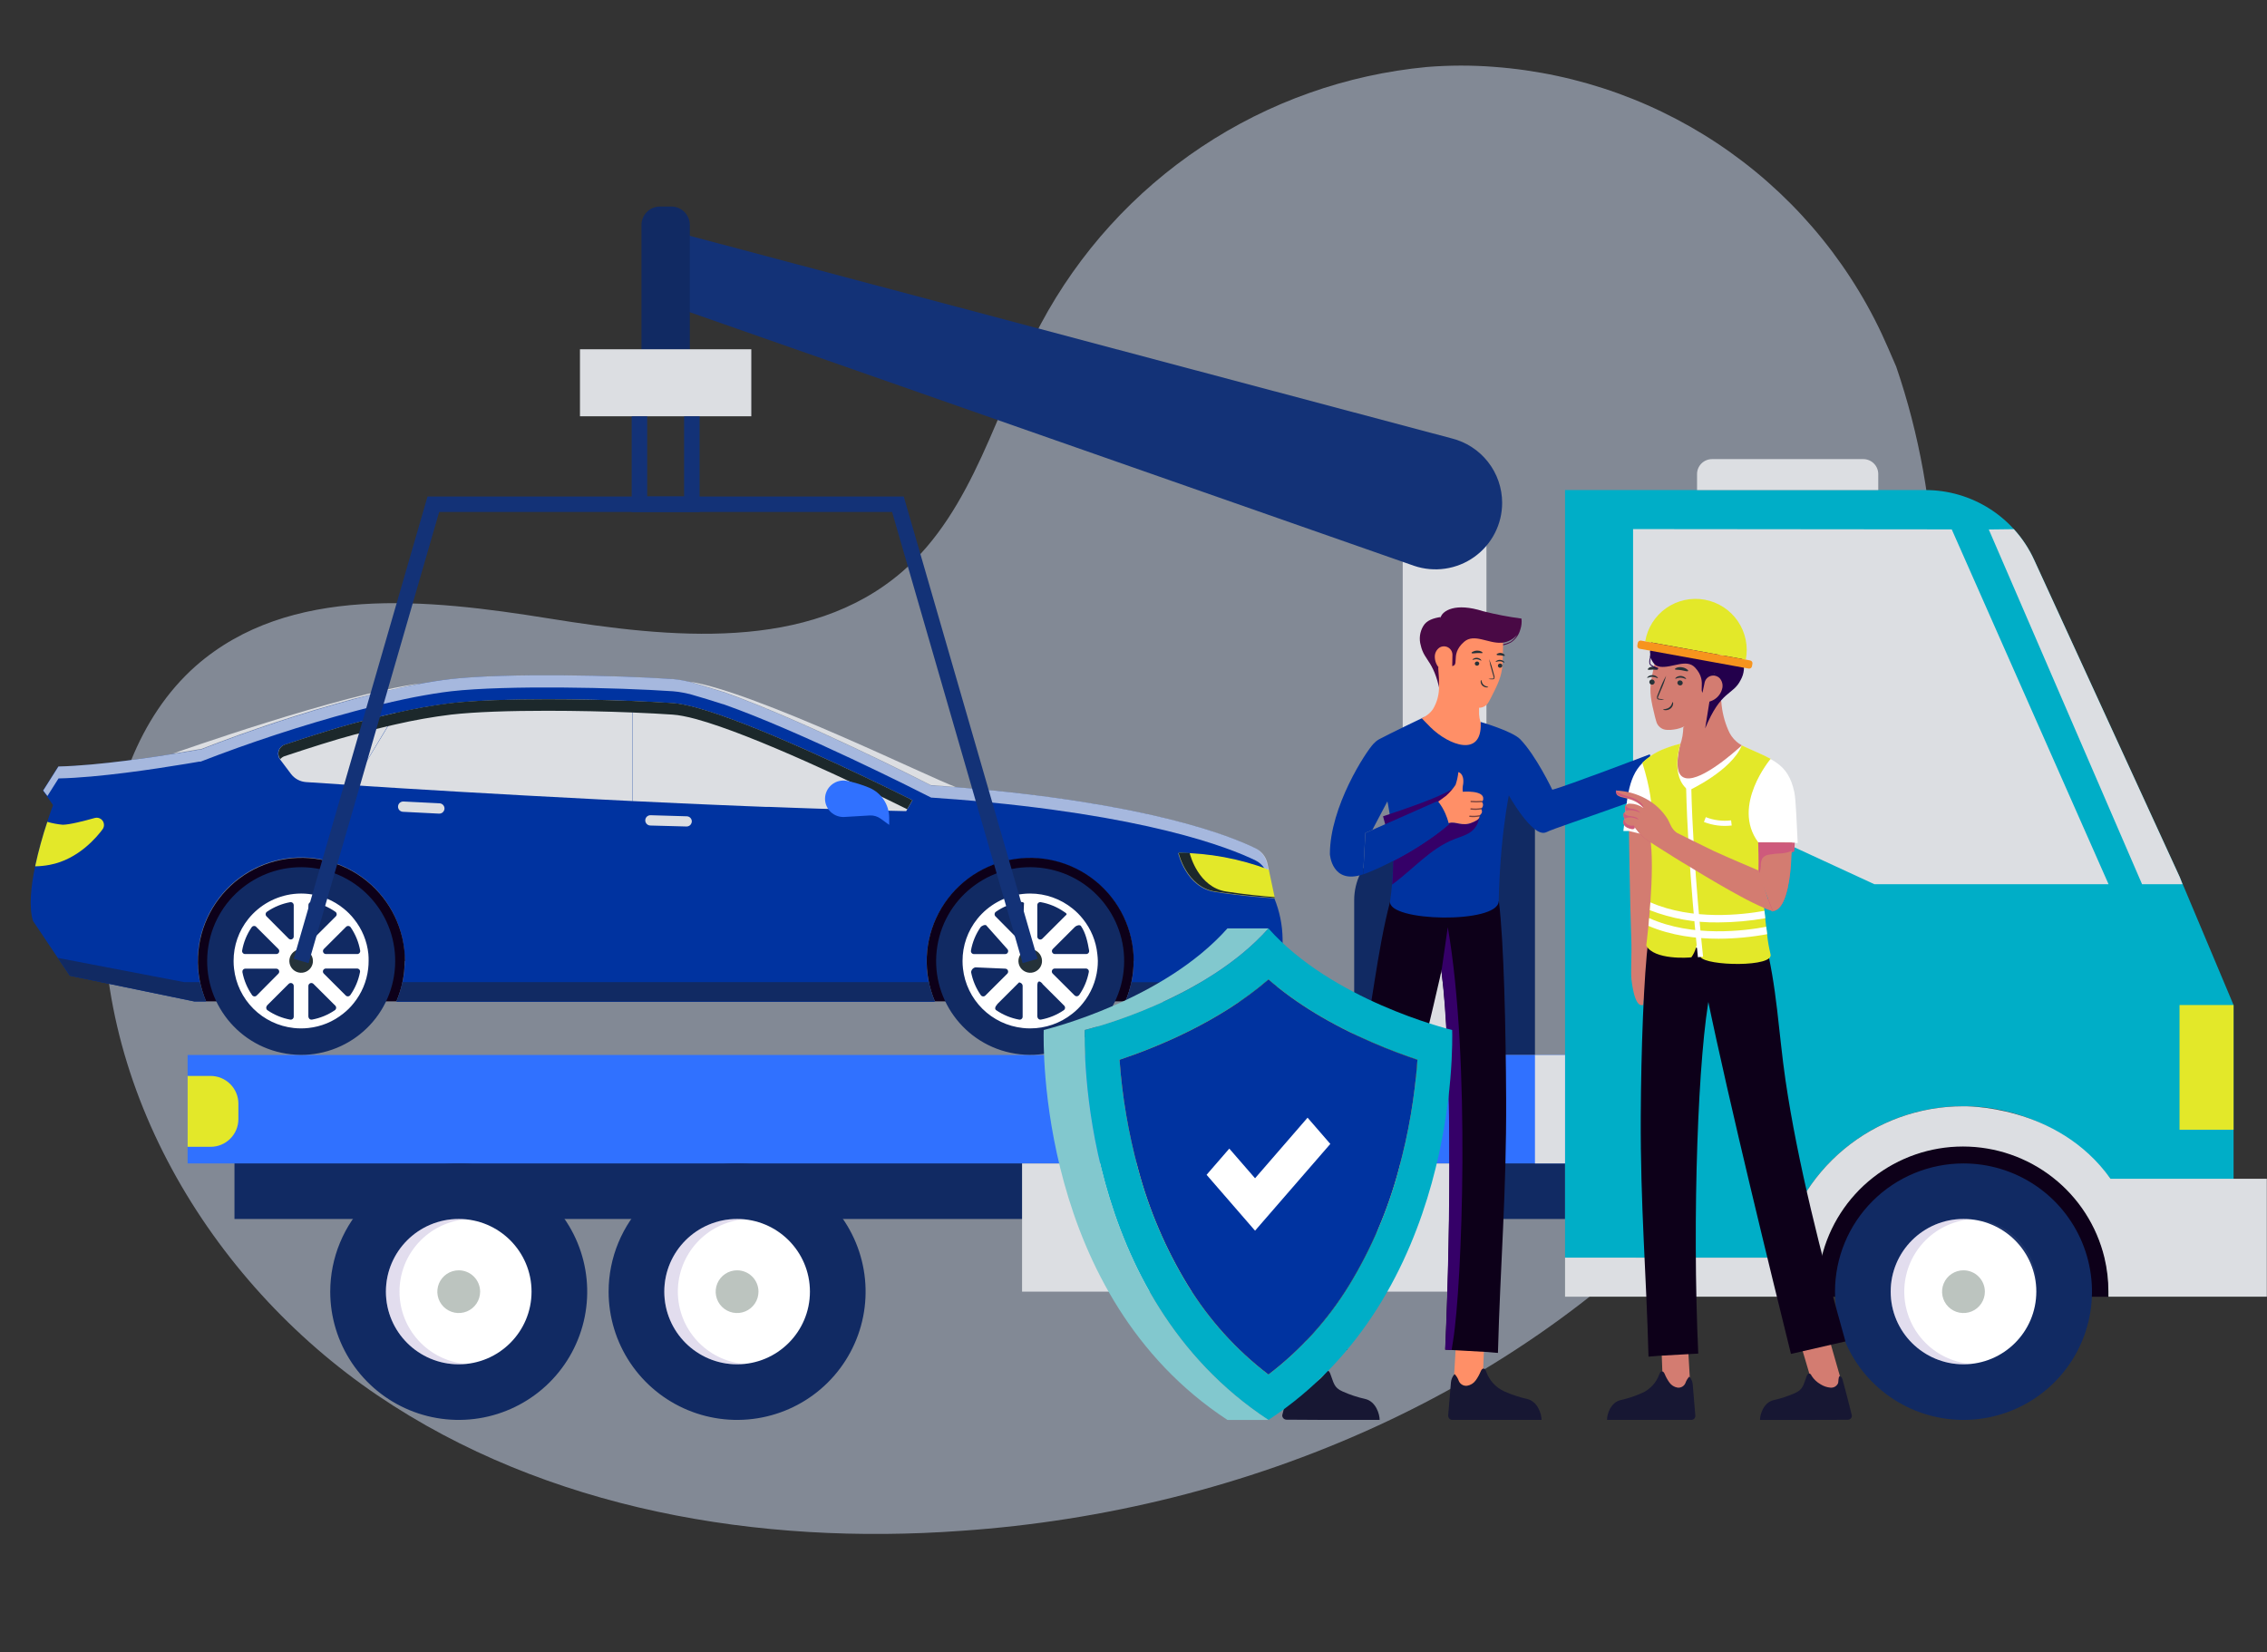 <svg fill="none" height="320" viewBox="0 0 439 320" width="439" xmlns="http://www.w3.org/2000/svg" xmlns:xlink="http://www.w3.org/1999/xlink"><rect x="0" y="0" width="439" height="320" fill="#333333" stroke="none"/><linearGradient id="a" gradientUnits="userSpaceOnUse" x1="123613" x2="124778" y1="3987.32" y2="3303.13"><stop offset="0" stop-color="#058dfd"/><stop offset=".53" stop-color="#03acfe"/><stop offset="1" stop-color="#01c3ff"/></linearGradient><linearGradient id="b"><stop offset="0" stop-color="#1c282b"/><stop offset=".99" stop-color="#1c282b"/></linearGradient><linearGradient id="c" gradientUnits="userSpaceOnUse" x1="202.902" x2="242.038" xlink:href="#b" y1="173.11" y2="169.056"/><linearGradient id="d" gradientUnits="userSpaceOnUse" x1="-147331" x2="-147362" xlink:href="#b" y1="1554.08" y2="4571.18"/><linearGradient id="e" gradientUnits="userSpaceOnUse" x1="192.647" x2="126.912" y1="48.274" y2="161.411"><stop offset="0" stop-color="#fff"/><stop offset=".98" stop-color="#fff"/></linearGradient><linearGradient id="f"><stop offset=".01" stop-color="#350068"/><stop offset="1" stop-color="#350068"/></linearGradient><linearGradient id="g" gradientUnits="userSpaceOnUse" x1="185.213" x2="284.865" xlink:href="#f" y1="174.517" y2="222.967"/><linearGradient id="h" gradientUnits="userSpaceOnUse" x1="7365.46" x2="7328.22" xlink:href="#f" y1="1879.55" y2="3017.28"/><linearGradient id="i" gradientUnits="userSpaceOnUse" x1="7021.75" x2="6073.7" xlink:href="#f" y1="1932.86" y2="1858.46"/><linearGradient id="j"><stop offset=".01" stop-color="#ce5a7c"/><stop offset="1" stop-color="#ce5a7c"/></linearGradient><linearGradient id="k" gradientUnits="userSpaceOnUse" x1="49044.9" x2="49182.7" xlink:href="#j" y1="1120.62" y2="1139.5"/><linearGradient id="l" gradientUnits="userSpaceOnUse" x1="6088.89" x2="5837.32" xlink:href="#j" y1="1995.96" y2="1935.51"/><linearGradient id="m" gradientUnits="userSpaceOnUse" x1="226920" x2="226979" xlink:href="#j" y1="15034.4" y2="13811.7"/><linearGradient id="n" gradientUnits="userSpaceOnUse" x1="45316.2" x2="45323.8" xlink:href="#j" y1="1526.97" y2="1638.44"/><linearGradient id="o" gradientUnits="userSpaceOnUse" x1="97015.3" x2="97026.3" xlink:href="#j" y1="25935.5" y2="25906.2"/><linearGradient id="p" gradientUnits="userSpaceOnUse" x1="45464.8" x2="45466.9" xlink:href="#j" y1="12683.1" y2="12674.2"/><linearGradient id="q" gradientUnits="userSpaceOnUse" x1="45940.1" x2="45941.8" xlink:href="#j" y1="12890.1" y2="12884.9"/><linearGradient id="r" gradientUnits="userSpaceOnUse" x1="31538.2" x2="31540.2" xlink:href="#j" y1="8304.09" y2="8289.54"/><clipPath id="s"><path d="m5.967 40h433v235h-433z"/></clipPath><path d="m367.181 70.973-1.545-3.562c-6.535-15.198-17.109-28.313-30.57-37.917s-29.293-15.327-45.77-16.546c-4.314-.333-8.646-.325-12.958.023-15.609 1.471-30.607 6.787-43.658 15.475s-23.748 20.476-31.137 34.314c-8.573 16.322-12.965 35.997-26.858 47.983-18.161 15.644-44.845 12.819-68.375 9.037-23.529-3.783-50.336-6.646-68.38 9.183-11.231 9.915-16.32 25.343-17.589 40.349-3.04 39.933 20.014 78.746 52.751 100.919 32.736 22.173 73.838 29.101 113.113 26.24 55.077-3.792 109.948-27.006 146.557-69.023s52.53-103.707 34.419-156.474z" fill="#d2e0f9" opacity=".5"/><g clip-path="url(#s)"><path d="m290.739 146.919-23.811 18.002c-1.459 1.101-2.641 2.525-3.456 4.16-.814 1.634-1.238 3.435-1.237 5.261v29.969h35.005v-54.167c0-.753-.21-1.491-.608-2.131-.397-.64-.965-1.157-1.641-1.492s-1.432-.475-2.183-.405c-.751.071-1.467.349-2.069.803z" fill="#112a63"/><path d="m303.069 211.25h-257.664v24.829h257.664z" fill="#112a63"/><path d="m351.972 251.142c0-.326 0-.658 0-.997-.005-2.212.254-4.416.77-6.567-.001-.011-.001-.022 0-.033 1.476-6.148 4.984-11.62 9.958-15.535 4.973-3.915 11.123-6.044 17.456-6.044 6.334 0 12.484 2.129 17.457 6.044 4.974 3.915 8.481 9.387 9.958 15.535.001.011.001.022 0 .033.518 2.15.779 4.355.777 6.567v.997z" fill="#0d0019"/><path d="m355.346 250.158c0 4.912 1.46 9.714 4.194 13.798s6.62 7.267 11.166 9.147c4.547 1.88 9.55 2.372 14.376 1.413 4.827-.958 9.261-3.323 12.74-6.797 3.48-3.473 5.85-7.898 6.81-12.716s.467-9.811-1.416-14.349-5.072-8.417-9.164-11.146-8.903-4.186-13.824-4.186c-6.599 0-12.928 2.617-17.594 7.274-4.666 4.658-7.288 10.975-7.288 17.562z" fill="#112a63"/><path d="m366.116 250.158c.004 3.731 1.492 7.308 4.137 9.945 2.645 2.636 6.231 4.116 9.969 4.114.449.005.898-.017 1.344-.065-3.5-.32-6.754-1.934-9.124-4.525-2.369-2.592-3.683-5.974-3.683-9.482 0-3.509 1.314-6.89 3.683-9.482 2.37-2.591 5.624-4.206 9.124-4.526-.446-.049-.895-.073-1.344-.071-1.854 0-3.689.364-5.401 1.073-1.712.708-3.268 1.746-4.578 3.055s-2.349 2.862-3.057 4.572-1.071 3.542-1.07 5.392z" fill="#2f4277" opacity=".46"/><path d="m368.819 250.158c.236 2.466 1.185 4.811 2.732 6.749 1.547 1.939 3.624 3.387 5.98 4.168 2.355.782 4.888.864 7.289.236s4.568-1.938 6.238-3.772c1.669-1.834 2.768-4.113 3.164-6.559s.072-4.954-.933-7.22c-1.006-2.265-2.649-4.191-4.73-5.542s-4.51-2.069-6.993-2.068c-3.489.336-6.728 1.956-9.085 4.546-2.356 2.59-3.662 5.963-3.662 9.462z" fill="#2f4277" opacity=".46"/><path d="m380.228 264.224c7.787 0 14.099-6.301 14.099-14.073s-6.312-14.072-14.099-14.072c-7.786 0-14.099 6.3-14.099 14.072s6.313 14.073 14.099 14.073z" fill="#fff"/><path d="m384.367 250.151c.001.819-.241 1.62-.696 2.301-.455.682-1.102 1.213-1.86 1.527s-1.592.396-2.396.237c-.805-.16-1.544-.554-2.124-1.133s-.975-1.316-1.135-2.12c-.159-.803-.077-1.635.238-2.391.314-.757.846-1.403 1.529-1.857s1.485-.696 2.305-.694c1.097.002 2.149.437 2.925 1.212.775.774 1.212 1.823 1.214 2.918z" fill="#bcc4bf"/><path d="m366.116 250.158c.004 3.731 1.492 7.308 4.137 9.945 2.645 2.636 6.231 4.116 9.969 4.114.449.005.898-.017 1.344-.065-3.5-.32-6.754-1.934-9.124-4.525-2.369-2.592-3.683-5.974-3.683-9.482 0-3.509 1.314-6.89 3.683-9.482 2.37-2.591 5.624-4.206 9.124-4.526-.446-.049-.895-.073-1.344-.071-1.854 0-3.689.364-5.401 1.073-1.712.708-3.268 1.746-4.578 3.055s-2.349 2.862-3.057 4.572-1.071 3.542-1.07 5.392z" fill="#3c1e8e" opacity=".15"/><path d="m303.069 204.318h-266.737v21.004h266.737z" fill="#3071ff"/><path d="m432.525 194.643v48.928h-17.023c-1.541-8.241-5.92-15.685-12.381-21.042-6.461-5.356-14.595-8.289-22.994-8.289s-16.533 2.933-22.994 8.289c-6.46 5.357-10.84 12.801-12.381 21.042h-41.683v-148.662h69.777c4.436-.002 8.78 1.269 12.512 3.663 3.733 2.394 6.696 5.808 8.538 9.837l28.211 61.463z" fill="#00aec7"/><path d="m46.162 213.758v2.971c.001.706-.138 1.405-.408 2.058-.27.652-.667 1.245-1.167 1.744-.5.5-1.094.896-1.748 1.165-.654.27-1.354.409-2.062.408h-4.445v-13.728h4.445c.708 0 1.409.14 2.062.41.654.271 1.248.667 1.748 1.167s.897 1.093 1.167 1.746.409 1.353.408 2.059z" fill="#e3e829"/><path d="m408.315 171.24h-45.358l-46.716-21.565v-47.208l61.709.059" fill="#dcdee2"/><path d="m422.636 171.24h-7.833l-29.679-68.695 4.856-.059c1.604 1.761 2.925 3.758 3.916 5.923l28.211 61.463z" fill="#dcdee2"/><path d="m432.525 194.643h-10.463v24.151h10.463z" fill="#e3e829"/><path d="m331.528 88.915h29.288c.77 0 1.509.305 2.054.849s.851 1.281.851 2.05v3.095h-35.091v-3.101c.002-.767.308-1.501.851-2.043s1.279-.847 2.047-.849z" fill="#dcdee2"/><path d="m438.967 228.287v22.848h-30.678c0-.319 0-.651 0-.997.004-2.214-.255-4.42-.77-6.573-1.487-6.135-4.996-11.592-9.965-15.495-4.968-3.903-11.108-6.025-17.43-6.025-6.323 0-12.462 2.122-17.431 6.025-4.968 3.903-8.478 9.36-9.964 15.495-.521 2.152-.782 4.359-.777 6.573v.997h-48.883v-7.564h41.664c1.545-8.239 5.929-15.68 12.39-21.034 6.462-5.354 14.596-8.284 22.994-8.284 0 0 18.211-.521 28.583 14.034z" fill="#dcdee2"/><path d="m63.949 250.158c0 4.911 1.458 9.711 4.191 13.794 2.733 4.084 6.617 7.267 11.161 9.148s9.546 2.374 14.372 1.419c4.826-.956 9.26-3.318 12.741-6.788s5.853-7.893 6.817-12.708.476-9.808-1.403-14.347c-1.878-4.538-5.062-8.419-9.15-11.152-4.087-2.733-8.895-4.195-13.814-4.202-3.27-.004-6.509.635-9.532 1.881-3.023 1.247-5.769 3.075-8.083 5.382-2.314 2.307-4.15 5.046-5.402 8.061s-1.897 6.248-1.897 9.512z" fill="#112a63"/><path d="m74.725 250.158c.001 1.85.367 3.683 1.079 5.391.711 1.709 1.754 3.261 3.067 4.567 1.313 1.306 2.872 2.341 4.587 3.045 1.715.703 3.552 1.062 5.405 1.056.436.004.872-.018 1.305-.065-3.5-.32-6.755-1.934-9.124-4.525-2.369-2.592-3.683-5.974-3.683-9.482 0-3.509 1.314-6.89 3.683-9.482 2.369-2.591 5.624-4.206 9.124-4.526-.433-.048-.869-.072-1.305-.071-1.856-.005-3.696.355-5.412 1.062-1.716.706-3.276 1.743-4.59 3.053-1.314 1.309-2.355 2.864-3.065 4.576-.71 1.713-1.074 3.548-1.071 5.401z" fill="#2f4277" opacity=".46"/><path d="m77.421 250.158c.003 3.496 1.311 6.866 3.667 9.453 2.357 2.588 5.594 4.206 9.081 4.541 3.5-.32 6.755-1.934 9.124-4.525 2.369-2.592 3.683-5.974 3.683-9.482 0-3.509-1.314-6.89-3.683-9.482-2.369-2.591-5.624-4.206-9.124-4.526-3.492.334-6.734 1.956-9.091 4.549s-3.661 5.97-3.657 9.472z" fill="#2f4277" opacity=".46"/><path d="m88.831 264.224c7.787 0 14.099-6.301 14.099-14.073s-6.312-14.072-14.099-14.072c-7.787 0-14.099 6.3-14.099 14.072s6.312 14.073 14.099 14.073z" fill="#fff"/><path d="m92.976 250.151c.001.819-.241 1.619-.695 2.301-.455.681-1.101 1.212-1.859 1.526-.757.314-1.591.397-2.395.238-.804-.159-1.544-.552-2.124-1.13-.58-.579-.976-1.316-1.136-2.119-.16-.802-.079-1.634.235-2.391.314-.756.845-1.403 1.526-1.858.682-.454 1.483-.697 2.303-.697 1.098.001 2.15.437 2.927 1.211.777.774 1.215 1.824 1.218 2.919z" fill="#bcc4bf"/><path d="m74.725 250.158c.001 1.85.367 3.683 1.079 5.391.711 1.709 1.754 3.261 3.067 4.567 1.313 1.306 2.872 2.341 4.587 3.045 1.715.703 3.552 1.062 5.405 1.056.436.004.872-.018 1.305-.065-3.5-.32-6.755-1.934-9.124-4.525-2.369-2.592-3.683-5.974-3.683-9.482 0-3.509 1.314-6.89 3.683-9.482 2.369-2.591 5.624-4.206 9.124-4.526-.433-.048-.869-.072-1.305-.071-1.856-.005-3.696.355-5.412 1.062-1.716.706-3.276 1.743-4.59 3.053-1.314 1.309-2.355 2.864-3.065 4.576-.71 1.713-1.074 3.548-1.071 5.401z" fill="#3c1e8e" opacity=".15"/><path d="m117.858 250.158c0 4.912 1.459 9.714 4.193 13.798s6.62 7.267 11.167 9.147c4.546 1.88 9.549 2.372 14.376 1.413 4.827-.958 9.26-3.323 12.74-6.797 3.48-3.473 5.85-7.898 6.81-12.716s.467-9.811-1.416-14.349c-1.884-4.538-5.073-8.417-9.165-11.146-4.091-2.729-8.902-4.186-13.823-4.186-6.599 0-12.928 2.617-17.594 7.274-4.667 4.658-7.288 10.975-7.288 17.562z" fill="#112a63"/><path d="m128.628 250.158c.003 3.731 1.491 7.308 4.136 9.945 2.645 2.636 6.231 4.116 9.969 4.114.447.005.894-.017 1.338-.065-3.5-.32-6.754-1.934-9.124-4.525-2.369-2.592-3.683-5.974-3.683-9.482 0-3.509 1.314-6.89 3.683-9.482 2.37-2.591 5.624-4.206 9.124-4.526-.444-.05-.891-.073-1.338-.071-1.853 0-3.689.364-5.401 1.073-1.712.708-3.267 1.746-4.577 3.055s-2.349 2.862-3.057 4.572-1.072 3.542-1.07 5.392z" fill="#2f4277" opacity=".46"/><path d="m131.33 250.158c.003 3.495 1.31 6.865 3.665 9.451 2.355 2.587 5.591 4.207 9.076 4.543 3.501-.32 6.755-1.934 9.124-4.525 2.37-2.592 3.683-5.974 3.683-9.482 0-3.509-1.313-6.89-3.683-9.482-2.369-2.591-5.623-4.206-9.124-4.526-3.49.336-6.73 1.959-9.087 4.551-2.356 2.593-3.659 5.969-3.654 9.47z" fill="#2f4277" opacity=".46"/><path d="m142.74 264.224c7.786 0 14.099-6.301 14.099-14.073s-6.313-14.072-14.099-14.072c-7.787 0-14.099 6.3-14.099 14.072s6.312 14.073 14.099 14.073z" fill="#fff"/><path d="m146.878 250.151c.001.819-.241 1.62-.696 2.301-.455.682-1.102 1.213-1.86 1.527-.757.314-1.591.396-2.396.237-.804-.16-1.544-.554-2.124-1.133s-.975-1.316-1.134-2.12c-.16-.803-.077-1.635.237-2.391.315-.757.847-1.403 1.53-1.857.682-.454 1.484-.696 2.305-.694 1.097.002 2.148.437 2.924 1.212.776.774 1.212 1.823 1.214 2.918z" fill="#bcc4bf"/><path d="m128.628 250.158c.003 3.731 1.491 7.308 4.136 9.945 2.645 2.636 6.231 4.116 9.969 4.114.447.005.894-.017 1.338-.065-3.5-.32-6.754-1.934-9.124-4.525-2.369-2.592-3.683-5.974-3.683-9.482 0-3.509 1.314-6.89 3.683-9.482 2.37-2.591 5.624-4.206 9.124-4.526-.444-.05-.891-.073-1.338-.071-1.853 0-3.689.364-5.401 1.073-1.712.708-3.267 1.746-4.577 3.055s-2.349 2.862-3.057 4.572-1.072 3.542-1.07 5.392z" fill="#3c1e8e" opacity=".15"/><path d="m303.069 204.318h-5.829v21.004h5.829z" fill="#dcdee2"/><path d="m285.4 225.322h-87.479v24.829h87.479z" fill="#dcdee2"/><path d="m287.848 94.909h-16.214v109.415h16.214z" fill="#dcdee2"/><path d="m128.132 44.222 152.966 40.674c2.795.695 5.276 2.302 7.051 4.566 1.774 2.264 2.738 5.056 2.74 7.93-.001 2.047-.49 4.063-1.428 5.884-.937 1.82-2.296 3.391-3.963 4.582-1.668 1.192-3.595 1.97-5.624 2.269-2.028.3-4.099.113-6.04-.546l-145.702-51.02z" fill="#133277"/><path d="m123.23 138.482c11.56 14.927 13.596 20.849 14.04 21.031l13.015-21.031z" fill="url(#a)" opacity=".31"/><path d="m248.371 181.866v1.056c-.032 1.528-.174 3.052-.425 4.561-.052.364-.111.716-.176 1.048-.117.652-.248 1.199-.359 1.688-.176.717-.333 1.27-.437 1.603-.035.113-.038.233-.009.348s.088.22.172.303l.45.456c.061.057.109.126.142.202.032.076.049.158.048.241 0 .173-.069.339-.192.461-.122.122-.288.191-.461.191h-29.203c.518-1.209.913-2.466 1.181-3.753.279-1.346.419-2.717.418-4.092.002-1.148-.096-2.295-.294-3.426-.462-2.611-1.44-5.104-2.876-7.334s-3.301-4.154-5.488-5.658-4.652-2.56-7.251-3.105c-2.6-.545-5.282-.57-7.89-.071-2.609.498-5.093 1.508-7.307 2.973-2.214 1.464-4.114 3.353-5.59 5.557-1.477 2.204-2.499 4.679-3.009 7.281-.51 2.601-.497 5.278.039 7.875.271 1.286.667 2.543 1.181 3.753h-104.273c.52-1.208.915-2.466 1.181-3.753.663-3.078.588-6.269-.217-9.313-.805-3.045-2.319-5.856-4.417-8.207s-4.723-4.174-7.661-5.322c-2.937-1.147-6.105-1.587-9.244-1.283s-6.163 1.343-8.825 3.032c-2.662 1.69-4.887 3.982-6.494 6.692-1.607 2.709-2.551 5.758-2.756 8.9-.204 3.142.337 6.288 1.58 9.182h-2.278l-24.112-4.984-2.33-3.453-4.804-7.167c-.822-2.664-.398-6.671.418-10.554 0-.039 0-.072 0-.104.624-2.877 1.404-5.717 2.337-8.509.046-.15.091-.287.137-.424.574-1.733.999-2.827.999-2.827l-1.958-2.815 2.95-4.658c7.722-.176 18.864-1.863 24.275-2.756l.692-.117 1.691-.287.365-.065.235-.039h.144.052.072c9.707-3.783 19.61-7.045 29.666-9.773 3.414-.912 6.73-1.726 9.824-2.378l1.86-.378c2.572-.508 4.974-.892 7.141-1.14 10.666-1.205 32.225-.729 42.93 0 .67.056 1.337.148 1.997.274.411.085.842.169 1.306.28 2.16.619 4.301 1.303 6.409 1.955h.066c14.973 5.277 38.054 16.971 40.103 18.02l.085.039.065.033h.151l4.49.332h.072c36.834 2.952 53.028 9.343 58.093 11.832.579.285 1.085.698 1.481 1.207s.67 1.101.803 1.731l.275 1.303-.137-.059c-5.543-2.079-11.409-3.171-17.33-3.225 0 0 1.514 6.6 7.056 7.493 5.541.892 11.572 1.244 11.572 1.244 1.024 2.505 1.566 5.179 1.6 7.883z" fill="#0033a0"/><path d="m185.03 152.405h-.072l-4.491-.332h-.15l-.065-.033-.085-.039c-2.049-1.049-25.13-12.743-40.103-18.021h-.066c-2.108-.651-4.249-1.335-6.409-1.954 12.565 1.915 46.493 18.607 51.441 20.379z" fill="#dcdee2"/><path d="m184.958 152.399-4.491-.333c1.536.105 3.033.215 4.491.333z" fill="#c6ff00"/><path d="m219.52 186.114c.001 2.687-.543 5.347-1.599 7.818h-36.886c-1.155-2.729-1.688-5.68-1.561-8.641.127-2.96.911-5.855 2.296-8.476 1.384-2.621 3.335-4.902 5.71-6.679 2.376-1.776 5.117-3.004 8.026-3.595 2.909-.59 5.913-.529 8.795.181 2.882.709 5.57 2.049 7.87 3.921 2.301 1.873 4.155 4.233 5.431 6.908 1.275 2.676 1.939 5.6 1.944 8.563z" fill="#0d0019"/><path d="m78.361 186.114c.001 2.687-.543 5.347-1.599 7.818h-36.853c-1.155-2.729-1.688-5.68-1.561-8.641.127-2.96.911-5.855 2.296-8.476s3.335-4.902 5.71-6.679c2.375-1.776 5.117-3.004 8.025-3.595 2.909-.59 5.913-.529 8.795.181 2.882.709 5.57 2.049 7.871 3.921 2.3 1.873 4.155 4.233 5.431 6.908 1.275 2.676 1.94 5.6 1.944 8.563z" fill="#0d0019"/><path d="m217.458 189.006c1.597-9.907-5.156-19.232-15.082-20.826s-19.268 5.146-20.865 15.054 5.155 19.232 15.081 20.826c9.927 1.594 19.269-5.146 20.866-15.054z" fill="#112a63"/><path d="m212.497 184.772c-.252-2.487-1.223-4.848-2.794-6.795-.584-.743-1.252-1.416-1.991-2.007-2.328-1.889-5.237-2.919-8.237-2.918-.473-.001-.946.025-1.417.078-3.462.388-6.63 2.128-8.811 4.84-1.856 2.31-2.863 5.184-2.853 8.144-.001.497.027.993.085 1.486.333 2.944 1.662 5.687 3.767 7.776 2.105 2.09 4.861 3.4 7.812 3.716.471.053.944.079 1.417.079 2.974.007 5.862-1 8.185-2.854.746-.582 1.421-1.248 2.01-1.987 1.574-1.925 2.559-4.262 2.84-6.73.058-.493.086-.989.085-1.486-.01-.448-.043-.896-.098-1.342zm-2.161 0h-6.064c-.113 0-.223-.034-.317-.097s-.167-.153-.211-.257c-.043-.104-.054-.219-.032-.33s.076-.213.156-.293l4.308-4.3c.261-.254.933-.463 1.142-.163.914 1.303 1.305 3.108 1.586 4.756.015.083.012.169-.009.251-.022.082-.061.158-.115.223-.054.066-.122.118-.199.154-.076.037-.16.056-.245.056zm-3.916-7.538-4.569 4.561c-.081.079-.183.134-.294.155-.111.022-.226.011-.33-.032-.105-.043-.194-.116-.258-.21-.063-.094-.097-.204-.097-.317v-6.105c0-.084.019-.168.055-.244.037-.076.09-.144.155-.197.066-.054.142-.092.224-.113.082-.02.168-.022.251-.006 1.624.292 3.165.933 4.517 1.876.326.215.627.372.372.632zm-8.133-2.208-.255 6.365c0 .113-.034.223-.097.317-.064.094-.153.167-.258.21-.104.043-.219.054-.33.032-.111-.021-.213-.076-.294-.155l-4.288-4.326c-.059-.061-.104-.134-.132-.214s-.038-.165-.03-.249.034-.165.077-.238c.043-.074.1-.137.17-.185 1.356-.942 2.898-1.584 4.523-1.883.353-.046.94-.033.94.326zm-7.278 4.215 4.053 4.56c.081.081.135.184.157.295.021.111.009.227-.035.331-.044.105-.118.194-.213.257-.095.062-.206.095-.32.095h-6.057c-.085-.001-.169-.02-.245-.056-.077-.036-.145-.089-.199-.154s-.093-.142-.115-.223c-.021-.082-.024-.168-.009-.251.282-1.616.91-3.151 1.841-4.502.228-.306.907-.606 1.168-.352zm-2.134 8.105 5.776.254c.113 0 .224.034.318.097s.167.153.21.257c.043.105.055.219.033.33s-.076.213-.156.293l-4.249 4.235c-.061.058-.133.103-.213.131-.079.028-.164.038-.248.03-.083-.008-.164-.034-.237-.077-.073-.042-.135-.1-.184-.169-.928-1.332-1.566-2.843-1.873-4.437.017-.229.109-.446.263-.617.153-.171.359-.286.586-.327zm4.203 7.166 4.23-4.221c.111-.105.724.149.724.651v5.968c-.001.084-.021.167-.058.243-.036.075-.089.142-.154.195-.066.054-.142.092-.223.113-.082.021-.167.024-.25.009-1.589-.291-3.099-.912-4.432-1.824-.268-.169-.32-.586.189-1.108zm7.794 2.398v-5.961c0-1.864 1.305-.085.979-.404l4.229 4.221c.06.061.105.134.133.215.028.08.038.165.03.25-.009.084-.036.166-.08.239s-.103.135-.174.182c-1.333.91-2.843 1.529-4.432 1.818-.079.012-.16.007-.237-.014s-.149-.057-.211-.108c-.062-.05-.113-.113-.149-.184-.037-.071-.058-.148-.062-.228zm7.225-4.124-4.249-4.235c-.08-.08-.134-.182-.156-.293s-.01-.226.033-.33.116-.194.21-.257.205-.097.318-.097h6.031c.085 0 .17.019.247.056.077.036.144.09.198.156s.092.143.112.226.022.169.004.252c-.301 1.594-.937 3.106-1.866 4.437-.047.067-.106.123-.176.165-.069.042-.147.07-.227.08-.081.011-.163.004-.241-.019s-.15-.062-.212-.115z" fill="#fff"/><path d="m201.785 186.114c0 .451-.134.892-.385 1.267s-.607.667-1.025.84c-.417.173-.877.218-1.32.13s-.85-.305-1.17-.624c-.319-.319-.537-.725-.625-1.168-.088-.442-.043-.901.13-1.317.173-.417.466-.773.842-1.024.375-.25.817-.384 1.269-.384.606 0 1.187.24 1.615.668.429.428.669 1.008.669 1.612z" fill="#253239"/><path d="m76.297 189.009c1.597-9.908-5.155-19.232-15.082-20.826-9.926-1.594-19.268 5.146-20.865 15.053-1.597 9.908 5.155 19.233 15.082 20.827 9.927 1.594 19.268-5.146 20.865-15.054z" fill="#112a63"/><path d="m71.338 184.772c-.252-2.487-1.223-4.848-2.794-6.795-.584-.743-1.252-1.416-1.991-2.007-1.948-1.588-4.319-2.576-6.821-2.84-.941-.105-1.891-.105-2.833 0-3.463.388-6.631 2.128-8.812 4.84-1.856 2.31-2.862 5.184-2.852 8.144-.001.497.027.993.085 1.486.333 2.941 1.659 5.682 3.76 7.771s4.852 3.401 7.8 3.721c.941.105 1.891.105 2.833 0 2.466-.259 4.805-1.222 6.736-2.775.746-.582 1.421-1.248 2.01-1.987 1.573-1.925 2.559-4.262 2.839-6.73.058-.493.086-.989.085-1.486.008-.447-.007-.895-.046-1.342zm-2.16 0h-6.064c-.113 0-.224-.034-.318-.097s-.167-.153-.21-.257c-.043-.104-.055-.219-.033-.33s.076-.213.156-.293l4.308-4.3c.061-.059.134-.105.215-.133s.166-.038.251-.029.167.036.239.08.136.103.183.173c.928 1.353 1.556 2.888 1.841 4.502.015.083.012.169-.009.251-.021.082-.061.158-.115.223-.054.066-.122.118-.199.154-.077.037-.16.056-.245.056zm-4.145-7.303-4.321 4.306c-.08.08-.182.134-.293.156s-.226.01-.331-.033-.194-.116-.257-.21c-.063-.093-.097-.204-.098-.317v-6.104c0-.085.019-.17.056-.246.037-.077.09-.145.156-.199.066-.053.144-.092.227-.112.083-.02.169-.021.253-.004 1.624.293 3.165.933 4.517 1.877.071.047.13.11.174.182.044.073.071.155.08.239.009.085-.001.17-.029.251-.028.08-.073.153-.133.214zm-8.153-2.189v6.098c-.001.113-.035.223-.098.317-.063.094-.153.167-.257.21s-.22.054-.331.032c-.111-.021-.213-.076-.293-.155l-4.295-4.313c-.059-.061-.104-.134-.132-.214s-.038-.165-.03-.249c.008-.084.034-.165.077-.238.043-.073.1-.137.17-.185 1.362-.937 2.909-1.572 4.537-1.864.081-.01.162-.003.24.021.078.023.149.062.211.115s.111.118.146.191.054.153.056.234zm-7.278 4.215 4.308 4.3c.08.081.135.183.156.294.022.112.01.227-.034.332-.044.105-.118.194-.213.256-.095.063-.206.096-.32.095h-6.038c-.085 0-.169-.019-.245-.056-.077-.036-.144-.088-.199-.154-.054-.065-.093-.141-.115-.223-.021-.082-.025-.168-.009-.251.282-1.615.91-3.151 1.841-4.502.048-.07.11-.129.183-.173s.155-.071.239-.08.17.001.251.029.154.074.215.133zm-2.134 8.105h6.031c.113 0 .224.034.318.097s.167.153.21.257c.043.105.055.219.033.33s-.076.213-.156.293l-4.204 4.235c-.06.058-.133.103-.212.131-.08.028-.164.038-.248.03s-.165-.034-.238-.077c-.073-.042-.135-.1-.183-.169-.929-1.332-1.567-2.843-1.873-4.437-.016-.081-.014-.165.005-.246s.056-.157.107-.223c.051-.065.116-.119.19-.157.074-.038.155-.06.239-.064zm4.204 7.166 4.23-4.221c.08-.08.182-.134.293-.156.111-.022.226-.011.331.033.105.043.194.116.257.21.063.093.097.204.098.317v5.967c-.002.081-.021.161-.056.234s-.085.138-.146.191-.133.092-.211.115c-.078.024-.159.031-.24.021-1.59-.289-3.1-.911-4.432-1.825-.067-.046-.124-.107-.166-.177s-.069-.148-.079-.229c-.01-.081-.002-.164.022-.242s.065-.15.119-.212zm8.042 2.144v-5.961c.001-.113.035-.224.098-.317.063-.094.153-.167.257-.21.105-.044.22-.055.331-.033s.213.076.293.156l4.236 4.221c.059.061.105.134.133.215.028.08.038.165.029.25-.009.084-.036.166-.08.239-.044.073-.103.135-.174.182-1.333.91-2.843 1.529-4.432 1.818-.08.014-.162.011-.241-.009s-.152-.057-.216-.107c-.064-.051-.116-.114-.153-.186s-.059-.151-.063-.232zm7.226-4.124-4.243-4.235c-.08-.08-.134-.182-.156-.293s-.011-.226.033-.33.116-.194.21-.257c.094-.063.204-.097.318-.097h6.051c.085 0 .17.019.247.056.077.036.145.09.199.156.054.066.092.143.112.226s.021.169.004.252c-.301 1.594-.938 3.106-1.867 4.437-.047.071-.108.131-.18.176s-.153.074-.238.084c-.084.011-.17.003-.251-.023-.081-.026-.155-.069-.218-.126z" fill="#fff"/><path d="m60.6 186.114c0 .451-.134.892-.385 1.267-.251.375-.608.667-1.025.84-.417.173-.877.218-1.32.13-.443-.088-.85-.305-1.17-.624s-.537-.725-.625-1.168c-.088-.442-.043-.901.13-1.317.173-.417.466-.773.841-1.024.376-.25.817-.384 1.269-.384.606 0 1.187.24 1.615.668.428.428.669 1.008.669 1.612z" fill="#253239"/><path d="m81.409 132.339c-3.094.651-9.464 2.071-12.878 2.984-10.056 2.727-19.959 5.989-29.666 9.772h-.072-.052-.144l-.235.039-.365.065-1.69.287-2.826.463c.653-.228 32.042-11.369 47.93-13.61z" fill="#dcdee2"/><path d="m246.863 173.905s-6.025-.352-11.573-1.244c-5.548-.893-7.056-7.493-7.056-7.493 5.97.046 11.884 1.149 17.467 3.258z" fill="#e3e829"/><path d="m246.863 173.905s-6.025-.352-11.573-1.244c-5.548-.893-7.056-7.493-7.056-7.493.718 0 1.436 0 2.141.039.137.554 1.762 6.6 7.049 7.454 3.486.553 7.18.905 9.4 1.081z" fill="url(#c)"/><path d="m20.138 159.774c-.002.297-.095.586-.268.827-.986 1.342-4.621 5.831-10.228 6.887-.927.18-1.869.278-2.813.293 0-.039 0-.072 0-.104.624-2.877 1.404-5.717 2.337-8.509.974.282 1.973.47 2.983.56 1.306 0 4.256-.762 6.175-1.303.211-.063.433-.076.649-.038s.421.126.597.257.32.302.418.498.15.412.15.632z" fill="#e3e829"/><path d="m38.695 190.206c.281 1.285.688 2.54 1.214 3.746h-2.278l-24.112-4.984-2.33-3.453 24.451 4.691z" fill="#112a63"/><path d="m179.854 190.206c.271 1.286.667 2.543 1.181 3.753h-104.273c.52-1.208.915-2.466 1.181-3.753z" fill="#112a63"/><path d="m247.77 193.327c0 .172-.069.338-.191.46s-.288.191-.462.191h-29.196c.518-1.209.913-2.466 1.181-3.753h28.303c-.177.717-.333 1.271-.438 1.603-.034.113-.037.234-.009.348.029.115.089.22.172.304l.451.456c.11.102.177.241.189.391z" fill="#112a63"/><path d="m133.967 159.044c.002.143-.027.286-.085.417-.076.185-.206.342-.374.45-.169.109-.366.163-.566.156l-7.03-.189c-.179-.005-.354-.059-.505-.157s-.272-.235-.35-.397c-.067-.126-.103-.267-.104-.41-.005-.136.019-.271.069-.398.049-.126.125-.241.221-.338.096-.096.21-.172.337-.223.126-.05.262-.074.398-.071l7.03.209c.25.008.489.111.667.287.178.177.282.414.292.664z" fill="#dcdee2"/><path d="m86.076 156.575c.001.142-.031.282-.091.41-.08.184-.214.338-.384.444s-.368.158-.569.149l-7.03-.358c-.248-.02-.479-.129-.653-.306-.076-.078-.138-.168-.183-.267-.071-.156-.102-.328-.088-.499s.071-.335.167-.478c.096-.142.226-.258.379-.335.153-.078.324-.115.495-.109l7.023.352c.253.018.489.131.663.316s.27.428.271.681z" fill="#dcdee2"/><path d="m76.651 138.046-8.453 14.014c-4.086-.261-7.18-.469-8.929-.593-.573-.04-1.13-.201-1.634-.474-.504-.274-.944-.652-1.29-1.109l-2.115-2.815c-.174-.23-.291-.499-.342-.784-.05-.284-.032-.577.054-.853s.235-.528.437-.735c.202-.207.451-.363.725-.455 4.837-1.616 9.791-3.186 13.4-4.157 2.826-.782 5.548-1.459 8.146-2.039z" fill="#dcdee2"/><path d="m176.708 154.966-1.227 2.124-4.25-.098-3.74-.098-2.702-.085c-1.802-.052-3.616-.104-5.444-.169l-2.735-.091-2.441-.085-1.775-.065-3.362-.124h-.653l-4.301-.169-6.704-.28-5.456-.241c-3.179-.144-6.338-.287-9.445-.443v-19.37c2.95.124 5.626.261 7.832.411.671.052 1.338.144 1.998.273.776.15 1.625.352 2.539.6 11.174 3.036 31.827 12.965 40.945 17.48z" fill="#dcdee2"/><path d="m122.453 135.772v19.37l-6.488-.326c-19.752-.997-37.206-2.066-47.767-2.75l8.486-13.988c3.535-.814 7.11-1.445 10.711-1.889 2.35-.261 5.222-.449 8.407-.567 3.185-.117 6.651-.169 10.189-.169 5.62-.033 11.442.098 16.462.319z" fill="#dcdee2"/><path d="m175.781 154.51c-9.138-4.515-29.771-14.444-40.946-17.48-.914-.248-1.762-.45-2.539-.6-.66-.129-1.327-.221-1.997-.274-2.213-.149-4.889-.286-7.833-.41-5.019-.195-10.842-.326-16.494-.326-3.538 0-7.004.052-10.19.17-3.185.117-6.057.306-8.407.566-3.601.445-7.176 1.075-10.711 1.89-2.611.58-5.32 1.257-8.12 2.007-3.61.97-8.564 2.54-13.4 4.156-.274.093-.523.249-.725.456-.202.207-.352.458-.437.735-.086.276-.104.568-.054.853.05.284.167.553.341.784.22-.275.514-.481.849-.593 4.837-1.609 9.791-3.186 13.4-4.15 2.239-.606 4.425-1.16 6.527-1.642.535-.13 1.064-.254 1.586-.365 3.535-.815 7.11-1.445 10.711-1.889 2.35-.267 5.222-.456 8.407-.574 3.185-.117 6.651-.169 10.189-.169 5.653 0 11.475.13 16.494.332 2.951.118 5.627.261 7.833.411.671.049 1.338.141 1.997.273.777.144 1.626.346 2.54.593 11.168 3.056 31.735 12.926 40.873 17.461l1.019-1.759z" fill="url(#d)"/><path d="m159.763 154.705c.001-.528.12-1.049.348-1.525.229-.476.561-.896.973-1.227.411-.332.892-.567 1.407-.69.514-.122 1.05-.128 1.567-.017 1.455.296 2.878.733 4.249 1.303 1.15.48 2.132 1.288 2.822 2.323.691 1.035 1.061 2.251 1.062 3.495v1.387l-1.612-1.172c-.617-.459-1.374-.69-2.141-.652l-4.915.293c-.482.029-.964-.041-1.417-.205-.454-.164-.869-.418-1.221-.747s-.633-.727-.826-1.168-.293-.917-.296-1.398z" fill="#3071ff"/><path d="m248.364 182.922c-.032 1.528-.174 3.052-.424 4.561h-6.527c-.001-.595.115-1.185.343-1.734.228-.55.562-1.05.983-1.47.422-.421.922-.754 1.473-.982.551-.227 1.141-.343 1.737-.342z" fill="#112a63"/><path d="m245.427 167.175.274 1.303-.137-.059-.731-.273c-.419-.642-1.003-1.16-1.691-1.499-5.084-2.489-21.279-8.886-58.092-11.838h-.072l-4.491-.332h-.15l-.065-.033-.085-.039c-2.05-1.049-25.13-12.743-40.104-18.02h-.065c-2.106-.682-4.243-1.334-6.41-1.955-.444-.111-.875-.195-1.305-.28-.66-.13-1.327-.221-1.998-.274-10.704-.729-32.264-1.205-42.93 0-2.167.248-4.569.652-7.141 1.14l-1.86.378c-3.094.652-6.41 1.466-9.824 2.378-10.062 2.712-19.971 5.959-29.686 9.727h-.072-.052-.144l-.235.039-.365.066-1.691.286-.692.111c-5.411.893-16.553 2.606-24.275 2.756l-2.154 3.407-.816-1.062 2.95-4.658c7.722-.176 18.864-1.863 24.275-2.756l.692-.117 1.69-.287.366-.065.235-.039h.144.052.072c9.707-3.783 19.61-7.045 29.666-9.773 3.414-.912 6.73-1.726 9.824-2.378l1.86-.378c2.572-.508 4.974-.892 7.141-1.14 10.666-1.205 32.225-.729 42.93 0 .67.056 1.337.147 1.997.274.412.085.842.169 1.306.28 2.16.619 4.301 1.303 6.41 1.955h.065c14.974 5.277 38.054 16.971 40.104 18.02l.084.039.066.033h.15l4.491.332h.071c36.834 2.952 53.028 9.343 58.093 11.832.582.276 1.093.681 1.496 1.183.402.502.685 1.089.828 1.716z" fill="url(#e)" opacity=".65"/><path d="m199.475 186.114-25.594-88.455h-89.965l-25.6 88.455" stroke="#133277" stroke-miterlimit="10" stroke-width="3"/><path d="m129.998 40h-2.193c-1.979 0-3.583 1.601-3.583 3.577v24.581c0 1.975 1.604 3.577 3.583 3.577h2.193c1.98 0 3.584-1.601 3.584-3.577v-24.581c0-1.975-1.604-3.577-3.584-3.577z" fill="#112a63"/><path d="m145.488 67.644h-33.178v12.978h33.178z" fill="#dcdee2"/><path d="m133.974 80.622v17.037h-10.15v-17.037" stroke="#133277" stroke-miterlimit="10" stroke-width="3"/><path d="m249.252 271.456 7.108-3.512 3.897-13.167-5.96-.932z" fill="#ff8f67"/><path d="m281.444 268.843 5.62.267.529-13.936-5.391.561z" fill="#ff8f67"/><path d="m277.972 175.078v.13l.653 9.851c.215 1.068.417 2.313.594 3.72 1.912 14.783 1.795 47.124.652 72.604l1.26.072.764.046 6.142.345 2.036.176c.457-17.304 1.671-30.914 1.587-49.306-.066-13.467-.431-30.296-1.404-38.159z" fill="#0d0019"/><path d="m279.891 174.759-10.685-.215c-2.644 10.104-3.479 20.789-5.875 31.376-3.714 16.49-7.63 35.729-12.545 53.235l1.632.372 6.011 1.381 2.396.547c3.74-15.115 15.437-59.059 19.973-81.08 1.273-6.131-1.482-1.603-.907-5.616z" fill="#0d0019"/><path d="m281.679 266.107c-.406.455-.656 1.028-.711 1.635-.196 2.313-.529 6.398-.529 6.398-.005.11.012.22.051.324.038.103.098.197.174.277s.168.144.27.187c.101.043.211.066.321.065h17.265c0-1.068-.692-3.544-2.774-4.052-1.524-.335-3.01-.826-4.432-1.466-.814-.368-1.544-.897-2.148-1.554-.603-.657-1.067-1.429-1.364-2.27-.091-.254-.235-.567-.496-.593h-.059c-.235 0-.392.274-.496.495-.255.63-.583 1.227-.979 1.779-.194.274-.44.508-.724.687-.285.178-.602.299-.934.355-.334.045-.674-.021-.966-.189-.293-.167-.522-.426-.653-.736-.172-.5-.451-.958-.816-1.342z" fill="#171733"/><path d="m250.818 266.003c-.43.182-.522.469-.731 1.205-.652 2.248-1.782 6.886-1.782 6.886-.003.111.016.221.055.324.04.102.1.197.176.276.077.08.169.143.27.187.102.043.211.066.322.067l7.669.045h10.372c0-1.068-.692-3.544-2.774-4.052-1.522-.335-3.005-.826-4.425-1.466-1.691-.749-1.678-1.661-2.357-3.407-.098-.254-.235-.567-.496-.593h-.059c-.235 0-.391.274-.496.495-.458.702-1.078 1.285-1.808 1.701-.587.386-1.258.627-1.958.703-.334.045-.674-.021-.966-.189-.293-.167-.522-.426-.653-.736-.098-.28 0-1.212-.326-1.446z" fill="#171733"/><path d="m279.845 261.383 1.26.072c.17-1.036.294-1.883.294-1.883 1.723-10.685 3.407-54.388-1.038-80.005l-1.227 8.541c1.906 14.77 1.88 47.795.711 73.275z" fill="url(#g)"/><path d="m321.561 152.946c-1.397 1.042-20.404 7.427-21.54 7.968-.236.12-.481.225-.731.313-2.611.918-7.18-7.284-7.291-7.506l.718-2.163s-2.134 8.046-2.506 22.999c-.105 4.404-21.541 3.98-21.025 0 .15-1.101.281-2.17.372-3.225.137-1.597.196-3.134.203-4.561 0-2.039-.092-3.909-.229-5.518-.13-1.499-.3-2.776-.45-3.766-.222-1.446-.418-2.28-.418-2.28l-2.911 5.518-1.358.593-.431 8.013c-6.077 2.066-6.436-3.909-6.436-3.909 0-9.16 6.939-19.819 8.486-21.421.305-.329.659-.609 1.051-.828.966-.521 3.179-1.609 5.143-2.567l3.688-1.778c.921 2.176 3.917 4.397 6.625 4.397 2.709 0 3.264-1.27 4.197-3.407 0 0 6.136 1.772 7.67 3.355 3.061 3.154 6.207 9.773 6.207 9.773 2.611-.652 18.877-6.86 18.877-6.86" fill="#0033a0"/><path d="m279.108 135.388c-1.195-7.571-3.264-7.167-3.989-10.424-.176-.621-.223-1.272-.138-1.912s.301-1.255.635-1.809c.652-1.14 2.036-1.537 3.355-1.746l.992 5.369z" fill="#490945"/><path d="m277.019 140.854c-1.025-1.01-1.704-1.766-1.704-1.766.203-.086.399-.187.588-.299.163-.093.32-.195.47-.307.425-.312.797-.691 1.103-1.12.826-1.363 1.236-2.936 1.181-4.528 0-.17 0-.339 0-.508 0-.131 0-.254 0-.385 0-.834-.098-1.772-.15-2.606-.003-.028-.003-.056 0-.085l1.39.261 4.015.736 2.506 6.515v1.251.28.059c.035.516.132 1.025.287 1.518 0 .085 0 .163.033.241.222 6.62-6.175 4.248-9.719.743z" fill="#ff8f67"/><path d="m278.488 127.179 1.416 2.234c.457 3.258 2.049 6.196 4.869 7.258.383.166.784.286 1.195.359.459.099.939.042 1.362-.163.424-.204.767-.544.975-.965.11-.182.235-.397.359-.651 1.436-2.795 2.134-4.281 2.284-6.515.085-1.219.137-5.212.137-5.212-.758.299-1.593.35-2.382.143-1.586-.488-2.922-1.569-3.727-3.016.261 1.348-1.012 2.436-1.828 3.485-.907 1.16-1.514 2.463-2.996 2.398-.796-.039-.568.325-1.358.456-.79.13.072-.417-.306.189z" fill="#ff8f67"/><g fill="#263238"><path d="m291.332 128.328c-.055.051-.36-.218-.822-.259s-.817.162-.863.101c-.045-.06.041-.127.198-.218.21-.123.454-.176.696-.152.241.019.469.117.649.279.132.117.173.224.142.249z"/><path d="m286.455 128.526c-.011.111-.063.215-.147.288-.084.074-.193.113-.305.108-.109 0-.214-.043-.291-.12s-.12-.182-.12-.291c.008-.112.06-.217.144-.291.085-.075.195-.112.308-.105.109 0 .213.043.29.12s.121.182.121.291z"/><path d="m290.921 128.932c-.01.112-.063.215-.147.289-.084.073-.193.112-.304.108-.055-.002-.109-.014-.159-.036s-.095-.054-.133-.093c-.038-.04-.067-.087-.087-.138-.019-.051-.029-.105-.028-.16.008-.112.06-.217.145-.291.084-.074.195-.112.307-.105.108 0 .211.043.287.119s.119.179.119.287z"/><path d="m286.845 127.932c-.055.051-.36-.219-.822-.259-.462-.041-.822.162-.868.101-.045-.061.041-.127.198-.218.21-.122.453-.176.695-.154.241.022.471.118.655.276.132.122.198.228.142.254z"/><path d="m288.216 131.503c.255-.057.516-.08.777-.071.121 0 .233 0 .258-.092.024-.12.008-.245-.045-.355-.087-.3-.178-.605-.269-.93-.256-.789-.448-1.598-.574-2.418.319.765.576 1.555.767 2.362.086.331.172.64.253.935.056.151.056.317 0 .467-.02.041-.05.076-.086.103s-.077.046-.122.055c-.067.005-.135.005-.203 0-.253.012-.507-.007-.756-.056z"/><path d="m286.83 131.701c.077 0 .036.508.432.899s.934.386.934.452-.132.092-.356.077c-.293-.026-.569-.152-.781-.356-.202-.197-.32-.465-.33-.747 0-.228.071-.33.101-.325z"/><path d="m287.099 126.438c-.061.122-.507 0-1.06.041-.554.04-1.016.127-1.061 0-.046-.127.061-.168.248-.275.247-.132.522-.202.802-.203.281-.011.559.047.812.168.188.107.28.213.259.269z"/><path d="m291.388 126.997c-.091.102-.401-.036-.781-.076-.381-.041-.711 0-.777-.107s.03-.157.183-.244c.2-.102.426-.142.649-.116s.433.118.604.264c.127.142.163.233.122.279z"/></g><path d="m279.63 125.179c-.106.413-.18.833-.222 1.257 0 .137 0 .274-.033.41-.01.407-.067.812-.169 1.206-.137.427-.388.81-.725 1.107.195-.283.332-.602.405-.938.113-.568.163-1.147.15-1.726.202-.496.542-1.799.594-1.316zm-1.475 4.417c.052 0 .058-.222.104-.254.506-.265.899-.705 1.103-1.238.112-.406.174-.824.183-1.245 0-.136 0-.273.033-.41.019-.236.052-.471.097-.704.144 1.544.209 3.206.745 3.258 2.859.326 0-2.039 3.126-4.724 1.919-1.641 4.628.352 7.148.202h.195c1.123-.121 2.156-.67 2.885-1.531-.299.52-.712.965-1.207 1.303-.469.241-.97.415-1.488.515v.202c.549-.113 1.078-.311 1.566-.586.771-.514 1.352-1.264 1.658-2.137.046-.124.078-.248.118-.372.225-.668.296-1.378.208-2.078-2.508-.327-4.995-.803-7.447-1.427-5.372-1.72-7.833-.071-8.198 1.173" fill="#490945"/><path d="m281.262 126.84c.003-.296-.073-.587-.221-.843-.149-.256-.364-.468-.622-.612-.259-.144-.552-.216-.848-.207-.297.008-.585.096-.835.255-.263.186-.479.43-.632.712-.154.282-.242.595-.256.916-.016.446.059.891.22 1.307s.406.796.718 1.115c.313.319.687.572 1.1.742.413.171.857.256 1.304.25z" fill="#ff8f67"/><path d="m286.496 157.963c-.025.296-.075.591-.15.879-.197.793-.632 1.507-1.246 2.046-.96.827-2.246 1.153-3.434 1.616-4.673 1.804-8.028 5.863-12.088 8.815.137-1.597.196-3.134.202-4.561 3.855-1.95 7.476-4.328 10.796-7.088l-.059-.235.111-.033c1.241-.364 2.507.75 4.413-.084.653-.3 1.514-.606 1.423-1.271.002-.03.014-.06.032-.084z" fill="url(#h)"/><path d="m282.469 151.949c-.496 1.764-1.456 3.363-2.78 4.632-.961 1.006-2.112 1.81-3.388 2.365-1.274.55-2.582 1.016-3.916 1.395l-2.716.84c-.046 0-.874.554-.92.56-.203-1.081-.953-3.7-.921-3.648 3.395-1.173 12.226-3.948 14.641-6.144z" fill="url(#i)"/><path d="m286.908 155.246c-.072 0 0 .032.091.091.078.099.133.214.162.336.03.123.032.25.008.373-.024.124-.074.241-.148.343-.073.103-.167.188-.276.251h.071c.47.795-.15 1.068-.32 1.342-.002.015-.002.031 0 .046.092.651-.744.97-1.422 1.27-1.906.834-3.179-.28-4.413.085l-.111.032c-.953.392-1.835.938-2.611 1.616v-5.362l.568-.423 1.528-1.127c.699-.625 1.316-1.336 1.834-2.118.27-.801.451-1.629.541-2.469 0 0 1.169.228.934 2.293-.111.496-.14 1.007-.085 1.512 0 0 4.204-.358 3.962 1.453-.004.097-.036.192-.091.273-.055.08-.132.144-.222.183z" fill="#ff8f67"/><path d="m284.878 155.226c.673.065 1.35.065 2.023 0" stroke="#77413c" stroke-linecap="round" stroke-linejoin="round" stroke-width=".25"/><path d="m284.852 156.666c.651.089 1.312.073 1.958-.046" stroke="#77413c" stroke-linecap="round" stroke-linejoin="round" stroke-width=".25"/><path d="m284.63 158.086c.614.072 1.235.046 1.84-.078" stroke="#77413c" stroke-linecap="round" stroke-linejoin="round" stroke-width=".25"/><path d="m280.57 159.643c-4.119 3.655-11.031 7.46-15.202 9.167-.509.209-.973.385-1.391.521l.431-8.013c2.03-.873 13.995-6.189 13.995-6.189l.098.11c.554.703 1.017 1.474 1.377 2.294.267.607.486 1.234.653 1.876.006.078.026.156.039.234z" fill="#0033a0"/><path d="m315.438 160.92s.164 12.685.483 21.891c.059 1.629-.15 5.597 0 6.854.712 5.864 2.07 4.939 2.278 4.978.209.039 2.905-34.276 2.905-34.276z" fill="#d37c71"/><path d="m357.787 271.723-6.71-3.323-3.674-12.424 5.626-.88z" fill="#d37c71"/><path d="m327.364 269.189-5.307.247-.496-13.154 5.091.534z" fill="#d37c71"/><path d="m330.634 180.792c0-.04 0-.085 0-.124l-11.416 1.12c-.921 7.428-1.423 21.702-1.489 34.413-.078 17.356 1.071 30.211 1.502 46.544l1.925-.163 5.797-.326 1.912-.11c-1.208-26.354-.046-58.597 2.337-70.194z" fill="#0d0019"/><path d="m330.588 192.962c4.289 20.789 12.696 54.981 16.227 69.249l2.265-.515 5.672-1.303 2.611-.599c-4.647-16.523-9.288-34.765-11.605-50.584-1.384-9.446-1.6-17.981-4.086-27.526l-12.84-1.303c.542 3.746.562 6.795 1.756 12.581z" fill="#0d0019"/><path d="m327.142 266.602c.375.433.603.974.653 1.544.189 2.183.502 6.04.502 6.04.004.104-.014.207-.051.304-.038.097-.094.186-.167.261-.072.075-.159.134-.255.175-.096.04-.199.061-.304.061h-16.318c-.032-1.01.653-3.342 2.611-3.831 1.439-.315 2.841-.778 4.184-1.381.768-.347 1.458-.846 2.028-1.466.57-.621 1.008-1.35 1.288-2.143.091-.242.228-.535.47-.554h.104c.222 0 .366.254.464.462.242.595.554 1.159.927 1.681.371.522.934.876 1.566.984.317.041.639-.023.916-.182s.494-.404.618-.698c.159-.472.42-.903.764-1.264z" fill="#171733"/><path d="m356.28 266.504c.398.17.489.443.652 1.14.594 2.118 1.684 6.516 1.684 6.516.003.103-.015.207-.053.303-.038.097-.094.185-.167.26-.072.074-.158.134-.254.175s-.198.062-.302.063l-7.239.039h-9.784c0-1.01.652-3.342 2.61-3.831 1.439-.315 2.841-.778 4.184-1.381 1.593-.71 1.587-1.57 2.226-3.219.092-.234.222-.534.47-.553h.052c.222 0 .372.254.47.462.432.664 1.016 1.216 1.704 1.609.566.364 1.21.587 1.88.652.317.042.639-.022.916-.181.277-.158.494-.404.618-.699.085-.26 0-1.14.307-1.361z" fill="#171733"/><path d="m341.672 181.684c.359 3.036-6.351 2.789-12.526 1.955l-.731-.111c-4.87-.71-9.204-1.74-9.204-1.74.757-6.54.997-13.13.718-19.708v-.085c-.039-.794-.039-.371 0 0h-.13l-.274-.052-4.067-.997h-1.097c.738-5.616.705-10.209 3.675-13.16l.072-.072.052-.058c1.246-1.164 2.713-2.066 4.315-2.652.961-.374 1.947-.681 2.95-.919l.457-.104.849-.189c5.411-1.094 8.25-.514 9.575.039.137.074.266.161.385.261.333.182.562.28.607.319 2.239 1.056 4.093 1.772 5.594 2.606.408.218.801.464 1.175.736 1.671 1.18 2.781 2.763 3.401 5.675.307 1.414.457 6.287.653 9.831l-7.65-.123v.052.071.092c.039.964.228 5.133.345 9.909 0-.013.464 5.114.856 8.424z" fill="#fff"/><path d="m345.477 165.429c-.959.025-1.914.121-2.859.287-.479.065-.92.296-1.247.651-.279.493-.402 1.058-.352 1.622-.041 1.005-.214 1.999-.516 2.958.033-1.081.157-5.075-.039-7.818l7.095.078c-.032.352-.065.945-.104 1.701-.631.268-1.297.443-1.978.521z" fill="url(#k)"/><path d="m340.49 171.253h-.085l-10.828 1.004 1.449-.228c1.587-.165 3.134-.606 4.569-1.303 1.352-.795 2.46-1.944 3.205-3.323.744-1.303 1.083-2.925 1.651-4.3.039 0 0 .202 0 .228.17 2.756.059 6.574 0 7.623.046.202.039.299.039.299z" fill="url(#l)"/><path d="m343.323 176.439c-.261-.065-.561-.162-.888-.28l-.293-.11-.608-.248c-.345-.15-.717-.313-1.109-.495-.392-.183-.731-.346-1.123-.541l-.398-.202-.842-.43-.424-.228-.653-.352-.953-.521c-.32-.176-.653-.358-.973-.534l-.124-.078-.861-.483-1.508-.866-.496-.293-.999-.587-.881-.521-.117-.071-1.006-.6-.3-.182-.431-.261-.476-.287c-.757-.456-1.482-.899-2.167-1.303l-.535-.332-.621-.384-.241-.144-.359-.228c-.973-.605-1.815-1.14-2.493-1.57l-.262-.169-.359-.228-.313-.202-.796-.515c-.961-.547-1.807-1.272-2.494-2.137l-.698-.905-.614-.795c.718-.059 2.167 1.303 2.67 1.863 1.148 1.118 2.423 2.098 3.799 2.919 4.956 3.465 10.261 6.404 15.829 8.769 1.201.489 2.434 1.179 3.727 1.212.154.01.309.01.463 0 .434-.192.833-.454 1.182-.775.551-.461 1.017-1.014 1.377-1.636.709-1.183 1.231-2.469 1.547-3.811.07-.332.175-.655.313-.964 0 .234-.033.462-.046.704-.241 3.485-1.083 8.606-3.446 8.801z" fill="url(#m)"/><path d="m332.507 148.236c1.051-.73 2.043-1.519 2.846-2.183 1.162-.971 1.958-1.694 1.958-1.694-.192-.102-.378-.217-.554-.345-.161-.111-.316-.231-.464-.359-.736-.635-1.305-1.44-1.658-2.345-.732-1.716-1.174-3.541-1.305-5.401l-.79-2.293-.307-.899-1.86 2.404-4.406 5.792c0 .527-.065.951-.111 1.303 0 .123-.033.241-.046.351-.105.623-.272 1.234-.496 1.825-2.036 8.873 3.035 6.749 7.193 3.844z" fill="#d37c71"/><path d="m330.201 141.08c3.098-7.546 5.371-6.342 6.889-9.411.33-.587.535-1.236.602-1.906.068-.669-.003-1.346-.208-1.988-.409-1.324-1.686-2.085-2.976-2.604l-2.603 5.237z" fill="#23004c"/><path d="m332.818 133.18-1.972 1.924c-1.241 3.167-3.573 5.795-6.715 6.186-.427.075-.862.098-1.294.069-.496-.005-.975-.177-1.36-.488-.386-.311-.655-.743-.765-1.225-.067-.217-.14-.457-.206-.73-.784-3.188-1.137-4.862-.749-7.185.205-1.259 1.113-5.312 1.113-5.312.7.485 1.535.735 2.386.716 1.726-.109 3.343-.883 4.508-2.159-.59 1.308.438 2.719 1.021 3.98.641 1.396.954 2.871 2.459 3.154.817.154.51.48 1.268.799.758.32.085-.436.306.271z" fill="#d37c71"/><path d="m318.98 131.274c.06.069.464-.212 1.026-.195.561.017.959.312 1.023.245s-.031-.159-.207-.291c-.235-.178-.52-.276-.815-.282-.293-.011-.581.075-.821.244-.175.122-.239.244-.206.279z" fill="#263238"/><path d="m324.819 132.205c-.004.136.045.267.136.368.09.101.216.163.351.173.131.016.263-.022.367-.103.104-.082.171-.202.186-.333.007-.137-.041-.27-.132-.371-.091-.102-.219-.163-.355-.17-.131-.016-.263.022-.367.103-.104.082-.171.202-.186.333z" fill="#263238"/><path d="m319.388 132.06c-.003.135.045.267.136.367.091.101.216.163.351.173.066.007.133 0 .196-.02.063-.019.122-.051.173-.094.051-.042.093-.094.124-.152.031-.059.05-.123.056-.189.007-.136-.041-.27-.132-.371s-.219-.162-.355-.17c-.129-.015-.26.022-.362.102-.102.081-.169.2-.184.329z" fill="#263238"/><path d="m324.433 131.435c.06.069.465-.212 1.026-.195.562.017.966.312 1.03.246.063-.067-.031-.159-.207-.291-.235-.177-.52-.276-.814-.284s-.583.075-.828.239c-.176.127-.27.246-.207.285z" fill="#263238"/><path d="m322.277 135.536c-.298-.104-.609-.17-.924-.196-.146-.017-.281-.033-.298-.147-.011-.148.026-.295.105-.421.147-.348.3-.702.456-1.08.42-.913.766-1.858 1.033-2.827-.492.875-.913 1.789-1.257 2.732-.151.385-.299.746-.438 1.089-.089.173-.113.373-.067.562.019.051.05.098.089.136.04.038.087.066.139.083.081.016.163.025.245.029.303.05.611.064.917.04z" fill="#263238"/><path d="m323.916 135.971c-.092-.011-.115.606-.647 1.021-.532.414-1.178.331-1.187.411-.01.079.145.128.416.142.357.01.706-.101.991-.317.27-.209.45-.513.503-.851.032-.275-.039-.408-.076-.406z" fill="#263238"/><path d="m324.34 129.602c.056.156.611.072 1.27.2.66.127 1.203.297 1.276.151.073-.147-.049-.211-.26-.366-.278-.194-.599-.317-.936-.358-.335-.053-.679-.023-1 .086-.241.102-.366.217-.35.287z" fill="#263238"/><path d="m319.102 129.665c.095.135.487.014.951.019.463.006.854.101.949-.018.094-.119-.014-.193-.185-.319-.226-.151-.492-.232-.765-.232-.272 0-.538.08-.764.231-.173.153-.229.258-.186.319z" fill="#263238"/><path d="m332.341 131.805c-.061.599-.063 1.2-.006 1.794.04.355.144.696.304 1.003-.293-.326-.497-.736-.591-1.187-.063-.414-.083-.837-.058-1.261.002-.146.009-.285.005-.432-.002-.44-.034-.878-.096-1.31.079-.517.294.86.442 1.393zm.668-7.247c-.223-1.311-2.429-3.144-7.664-1.64-1.784.448-3.591.75-5.405.905-.142.636-.513 1.16-.34 1.853.025.132-.096.433-.087.555.235.96-.52 2.113.138 2.647.439.312.923.546 1.434.693.013-.057.034-.152.012-.217-.48-.128-.937-.333-1.356-.609-.431-.35.018-.924-.24-1.482.596.92.76 1.651 1.806 1.83l.173.039c2.362.286 5.115-1.644 6.789.178 2.733 2.951-.181 5.252 2.552 5.067.511-.033.713-1.757.984-3.352.024.246.036.494.035.742 0 .134-.002.28-.009.419-.026.438-.004.875.068 1.303.119.61.426 1.149.872 1.529l.136.097z" fill="#23004c"/><path d="m330.101 132.169c.069-.302.218-.579.433-.803.214-.224.485-.386.784-.469.298-.081.613-.081.912 0s.571.24.788.46c.221.252.383.551.472.874s.104.662.043.991c-.093.457-.277.89-.541 1.273-.265.383-.604.709-.999.958-.394.248-.834.415-1.294.489-.461.074-.932.055-1.385-.058z" fill="#d37c71"/><path d="m329.302 185.333s-.222-1.251-.293-1.668c-.124-.776-.137-1.434-.177-1.994-.099.626-.232 1.245-.398 1.857-.195.668-.499 1.3-.901 1.87-.443.097-7.258.56-8.74-2.274 0 0 .196-1.525.425-3.811.039-.469.091-.971.137-1.505.045-.535.085-1.004.13-1.531.046-.528.079-1.004.111-1.518.314-4.405.47-9.552-.091-12.842v-.091s1.593-4.502-1.475-14.099c.021-.024.045-.046.072-.065l.052-.058c1.245-1.164 2.712-2.066 4.314-2.652.961-.374 1.947-.681 2.951-.919 0 0-2.141 6.418 1.605 9.063 0 0 8.303-3.838 10.268-8.737 2.239 1.055 4.092 1.772 5.594 2.606 0 0-7.676 9.063-2.415 16.151-.002.017-.002.035 0 .052v.072.091c.097 1.231.613 7.551 1.201 13.063.052.482.104.964.156 1.433.059.567.124 1.121.19 1.655.065.534.117.977.176 1.433.125 1.289.343 2.567.652 3.825.934 2.638-12.558 2.358-13.544.593z" fill="#e3e829"/><path d="m327.011 152.425c.359 15.46 2.291 32.908 2.291 32.908" stroke="#fff" stroke-miterlimit="10"/><path d="m341.841 177.834c-2.987.527-6.013.798-9.047.808-4.548.082-9.068-.721-13.309-2.365.04-.496.079-1.004.111-1.518 8.12 3.557 17.826 2.41 22.089 1.641.052.482.104.965.156 1.434z" fill="#fff"/><path d="m342.207 180.922c-3.105.575-6.255.869-9.413.879-4.255 0-9.138-.573-13.576-2.488.039-.47.091-.971.137-1.505 8.394 3.791 18.576 2.456 22.676 1.68.091.496.091.978.176 1.434z" fill="#fff"/><path d="m330.144 158.725c1.632.638 3.397.861 5.137.651" stroke="#fff" stroke-miterlimit="10"/><path d="m343.323 176.439-.914-2.332-1.86-4.743c0-.977.091-3.473-.065-6.026v-.209l6.586.072c0 .325-.059.879-.098 1.576s-.072 1.356-.124 2.144c0 .234-.033.462-.046.703-.274 3.499-1.116 8.62-3.479 8.815z" fill="#d37c71"/><path d="m345.118 165.259c-.889.029-1.774.12-2.65.274-.453.071-.865.302-1.162.652-.258.457-.372.982-.326 1.505-.024.592-.171 1.173-.431 1.707 0-1.01.098-3.675-.085-6.248l6.593.078c0 .326-.066.879-.105 1.576-.586.24-1.204.393-1.834.456z" fill="url(#n)"/><path d="m342.435 176.166-.293-.111-.608-.248c-.345-.149-.717-.312-1.109-.495-.392-.182-.731-.345-1.123-.54l-.398-.202-.842-.43-.424-.228-.653-.352-.953-.521-.973-.535-.124-.078-.861-.482-1.508-.867-.496-.293-.999-.586-.881-.521-.117-.072-1.006-.606-.3-.182-.431-.261-.476-.287c-.757-.449-1.482-.899-2.167-1.303l-.535-.332-.621-.384-.241-.144-.359-.228c-.973-.605-1.815-1.14-2.493-1.57l-.262-.169-.359-.228-.313-.202-.796-.515c-.961-.547-1.807-1.272-2.494-2.137l-.698-.905c.007.043.007.087 0 .13.003.015.003.031 0 .046-.002.033-.01.066-.025.096-.014.03-.035.057-.06.079-.038.03-.082.052-.13.064-.047.013-.096.015-.144.008h-.111-.065l-.209-.045c-.131-.033-.255-.072-.385-.118-.114-.033-.223-.079-.327-.137-.252-.123-.463-.318-.607-.56-.02-.035-.037-.072-.052-.111-.068-.198-.068-.414 0-.612-.003-.026-.003-.052 0-.078 0 0 0-.052.033-.078l.039-.066c.015-.025.033-.049.052-.071.019-.023.041-.043.065-.059-.019-.022-.032-.049-.039-.078-.08-.139-.135-.291-.163-.45-.003-.032-.003-.065 0-.097-.003-.031-.003-.061 0-.092v-.065c-.003-.045-.003-.091 0-.136.003-.026.003-.053 0-.079.012-.038.028-.075.046-.11.013-.038.033-.074.059-.105.013-.03.031-.059.052-.084l.065-.072.059-.052h.045l.059-.039c0-.085-.046-.17-.072-.254l-.039-.17c-.003-.028-.003-.056 0-.084-.007-.059-.007-.118 0-.176-.003-.026-.003-.053 0-.079.011-.138.049-.273.111-.397.018-.033.04-.063.065-.091.021-.031.045-.06.072-.085.225-.161.502-.233.777-.202.901.015 1.777.301 2.513.821v-.032l-.078-.085c-.058-.053-.112-.11-.164-.17l-.163-.156c-.106-.101-.217-.197-.333-.287l-.169-.123-.17-.118-.163-.104-.17-.091-.17-.091-.176-.085-.183-.078-.137-.059-.111-.039-.274-.091c-.476-.163-.972-.287-1.495-.411-.361-.06-.706-.195-1.011-.397l-.079-.078-.071-.085c-.026-.032-.048-.067-.066-.104 0 0 0 0 0-.046-.078-.15-.094-.326-.045-.488-.003-.022-.003-.044 0-.066l.045-.071c1.966.085 3.888.613 5.62 1.544 1.778.929 3.271 2.32 4.321 4.026.451.795.686 1.864 1.75 2.606 0 0 5.385 2.698 7.245 3.571 2.108.99 8.616 3.746 8.616 3.746l1.841 5.668.913 2.332c-.267-.228-.554-.325-.894-.436z" fill="#d37c71"/><path d="m313.206 153.878c.303.202.646.338 1.005.397 1.423.358 2.709.652 3.917 1.922.032 0 .13.156.156.15.026-.007-.098-.319-.13-.372-.126-.197-.275-.378-.444-.54-.199-.185-.418-.347-.653-.482-.546-.303-1.127-.539-1.73-.704-.602-.166-1.19-.384-1.755-.652-.138-.055-.263-.137-.368-.241-.106-.104-.189-.228-.246-.364-.06.154-.068.324-.023.484.044.159.14.3.271.402z" fill="url(#o)"/><path d="m314.707 156.379c.017.234.065.464.144.684-.046.025-.09.053-.131.085.038-.036.082-.065.131-.085.108-.06.225-.101.346-.123.476-.057.958-.026 1.423.091.124 0 .424.15.574.189s.372.169.372.169c.111-.111-.404-.384-.483-.43-.239-.131-.496-.226-.763-.28-.222-.046-.451-.059-.653-.098-.226-.036-.438-.132-.614-.28-.114-.103-.188-.244-.209-.397-.089.143-.136.307-.137.475z" fill="url(#p)"/><path d="m314.388 157.858c.021.251.099.494.228.71l.065-.039c.403-.203.859-.276 1.306-.208.355.052.702.15 1.031.293.033 0 .228.143.261.13s-.078-.149-.098-.176c-.108-.101-.231-.185-.365-.247-.151-.075-.311-.128-.477-.156-.359-.085-.744-.098-1.109-.189-.197-.046-.378-.14-.529-.274-.1-.101-.164-.231-.183-.371-.095.159-.14.342-.13.527z" fill="url(#q)"/><path d="m314.381 158.94c-.058.202-.047.418.033.612 0 .039.032.078.052.111.145.244.358.441.613.567.225.108.462.191.705.247l.209.046c.059.006.118.006.176 0 .049.007.098.005.145-.008.047-.012.091-.034.13-.064.044-.049.074-.11.084-.176v-.052c.004-.034.004-.069 0-.104-.033-.057-.07-.111-.11-.163 0 0-.053-.084-.079-.084s-.046 0-.065 0c-.067.023-.138.036-.209.039-.08.006-.161.006-.241 0-.356-.061-.688-.219-.96-.456-.213-.204-.339-.482-.352-.776l-.04.065c-.001.024-.001.048 0 .072-.039.034-.07.077-.091.124z" fill="url(#r)"/><path d="m338.098 127.758-16.39-2.988-3.119-.555c.217-1.289.689-2.523 1.387-3.629.699-1.106 1.61-2.062 2.682-2.813s2.282-1.282 3.561-1.562c1.28-.28 2.602-.303 3.891-.069s2.519.721 3.619 1.433c1.1.713 2.048 1.635 2.788 2.716.741 1.08 1.259 2.295 1.526 3.577.267 1.281.276 2.602.028 3.886z" fill="#e3e829"/><path d="m338.913 127.907-21.121-3.839c-.298-.054-.583.144-.637.441l-.09.5c-.054.297.144.583.442.637l21.12 3.838c.298.054.583-.143.637-.44l.091-.5c.053-.298-.144-.583-.442-.637z" fill="#f7941d"/><path d="m245.629 179.808c12.324 13.857 34.419 19.382 35.58 19.675.066 2.567 1.221 51.372-35.58 75.517-36.794-24.145-35.639-72.969-35.573-75.517 1.161-.293 23.256-5.818 35.573-19.675zm-25.228 46.615c2.11 7.916 5.348 15.488 9.615 22.484 4.089 6.679 9.383 12.544 15.613 17.298 6.233-4.754 11.529-10.618 15.62-17.298 4.267-6.996 7.505-14.568 9.615-22.484 1.892-6.926 3.103-14.02 3.616-21.18-2.389-.802-5.411-1.903-8.734-3.343-8.08-3.505-14.817-7.596-20.117-12.209-9.569 8.294-21.899 13.232-28.844 15.552.512 7.161 1.723 14.254 3.616 21.18z" fill="#00aec7"/><path d="m265.753 201.9c3.322 1.44 6.344 2.541 8.733 3.343-.513 7.16-1.724 14.254-3.616 21.18-2.109 7.916-5.347 15.488-9.614 22.484-4.092 6.68-9.388 12.544-15.62 17.298-6.231-4.754-11.525-10.619-15.614-17.298-4.267-6.996-7.505-14.568-9.614-22.484-1.891-6.926-3.1-14.02-3.61-21.18 6.945-2.32 19.275-7.258 28.844-15.552 5.287 4.613 12.024 8.704 20.111 12.209z" fill="#e3e829"/><path d="m265.753 201.9c3.322 1.44 6.344 2.541 8.733 3.343-.513 7.16-1.724 14.254-3.616 21.18-2.109 7.916-5.347 15.488-9.614 22.484-4.092 6.68-9.388 12.544-15.62 17.298-6.231-4.754-11.525-10.619-15.614-17.298-4.267-6.996-7.505-14.568-9.614-22.484-1.891-6.926-3.1-14.02-3.61-21.18 6.945-2.32 19.275-7.258 28.844-15.552 5.287 4.613 12.024 8.704 20.111 12.209z" fill="#0033a0"/><path d="m245.629 179.808h-7.944c-12.323 13.857-34.418 19.382-35.58 19.675h7.944c1.168-.293 23.263-5.818 35.58-19.675z" fill="#82c8ce"/><path d="m210.056 199.483h-7.944c-.059 2.567-1.214 51.372 35.58 75.517h7.937c-36.794-24.145-35.639-72.95-35.573-75.517z" fill="#82c8ce"/><path d="m253.207 216.462 4.406 5.082-14.575 16.802-9.386-10.822 4.399-5.075 4.987 5.746z" fill="#fff"/></g></svg>